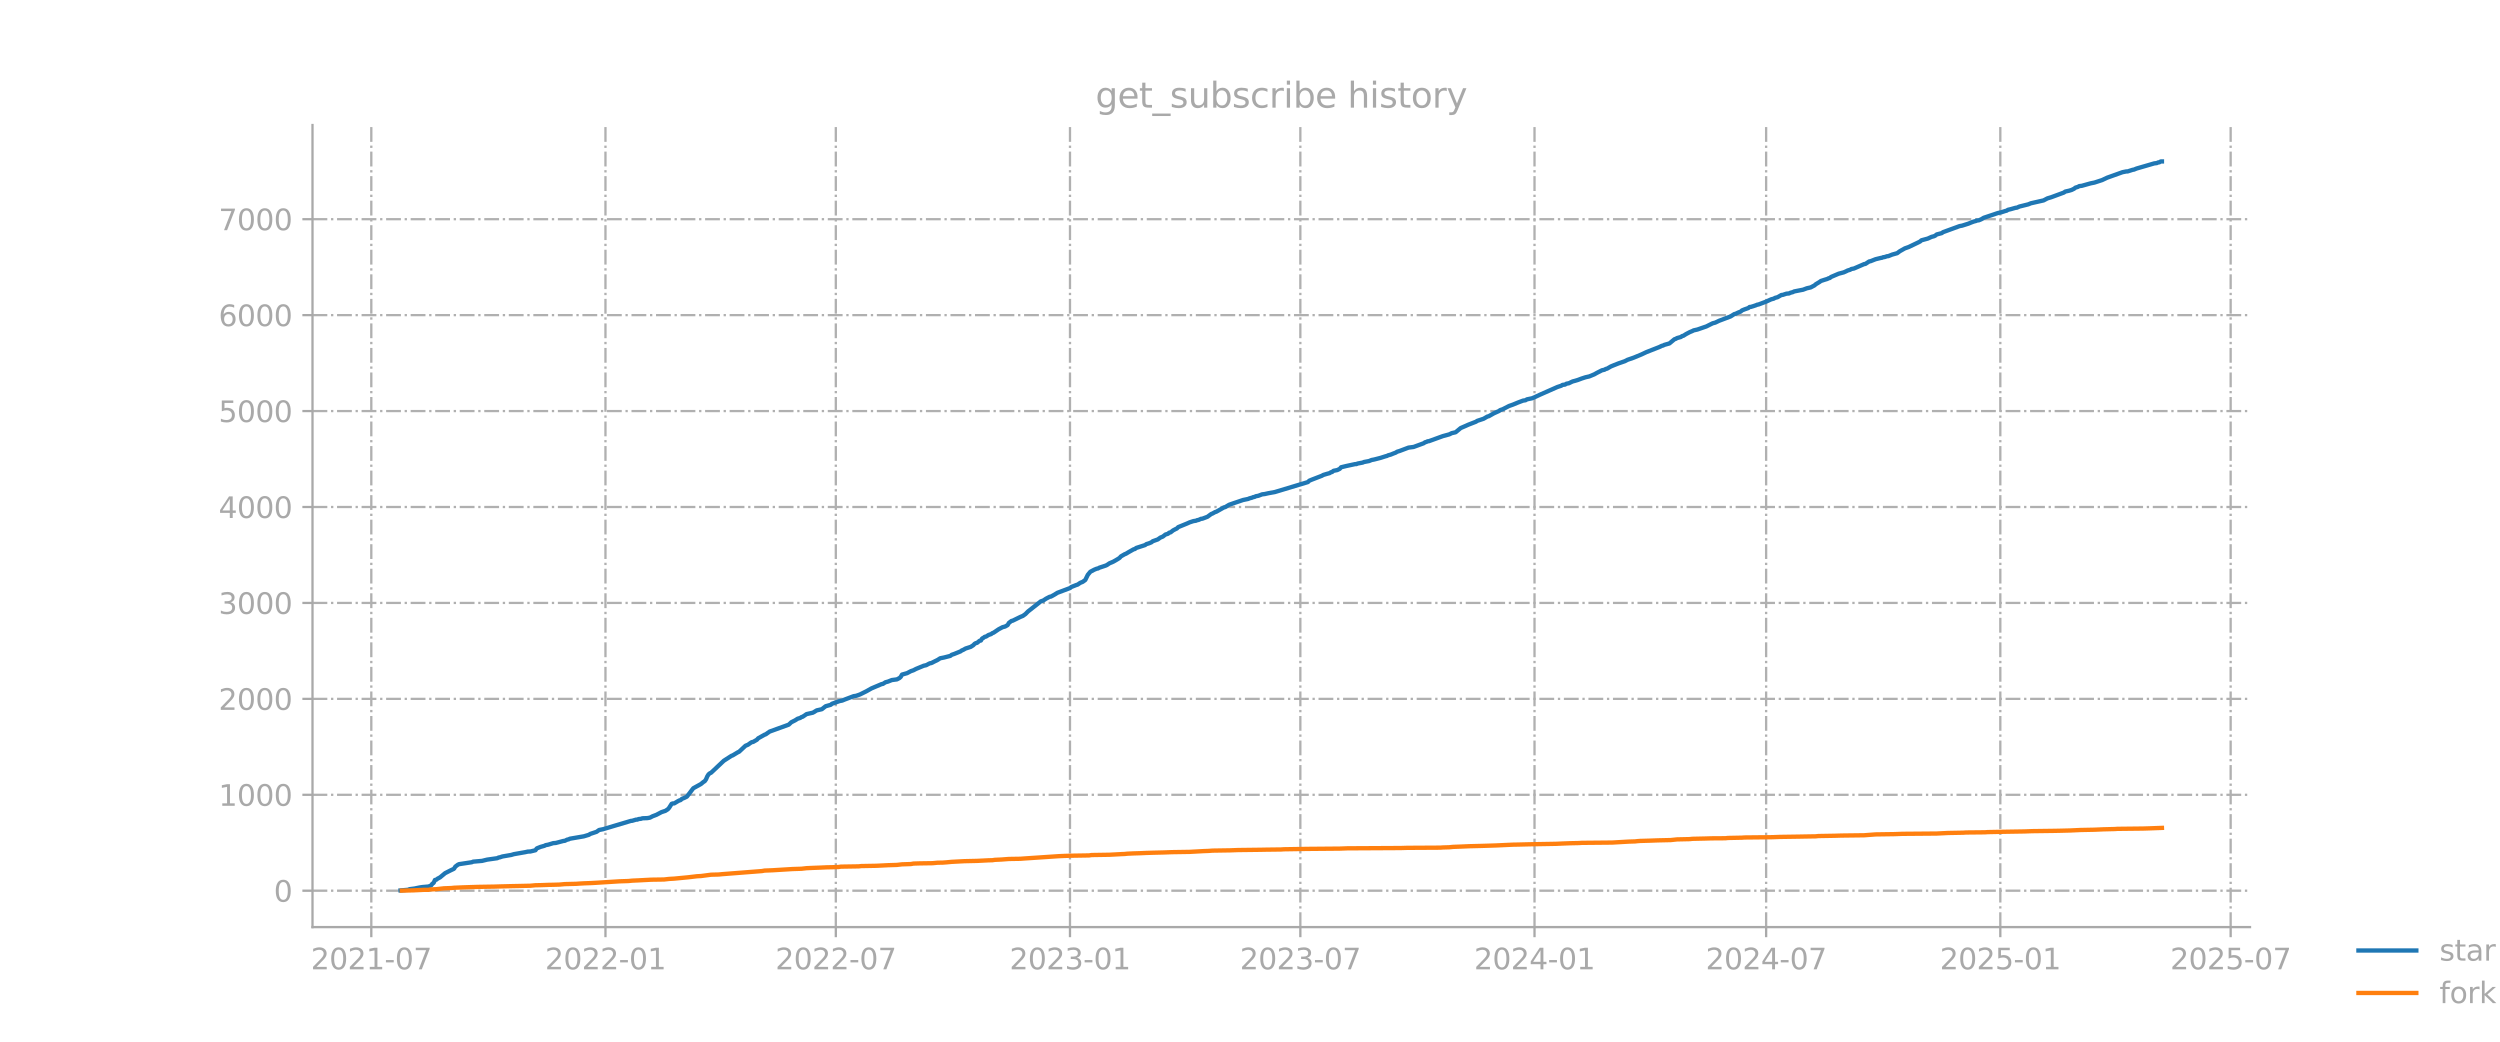 <?xml version="1.0" encoding="utf-8" standalone="no"?>
<!DOCTYPE svg PUBLIC "-//W3C//DTD SVG 1.1//EN"
  "http://www.w3.org/Graphics/SVG/1.1/DTD/svg11.dtd">
<svg xmlns:xlink="http://www.w3.org/1999/xlink" width="864pt" height="360pt" viewBox="0 0 864 360" xmlns="http://www.w3.org/2000/svg" version="1.1">
 <defs>
  <style type="text/css">*{stroke-linejoin: round; stroke-linecap: butt}</style>
 </defs>
 <g id="figure_1">
  <g id="patch_1">
   <path d="M 0 360 
L 864 360 
L 864 0 
L 0 0 
L 0 360 
z
" style="fill: none; opacity: 0"/>
  </g>
  <g id="axes_1">
   <g id="patch_2">
    <path d="M 108 320.4 
L 777.6 320.4 
L 777.6 43.2 
L 108 43.2 
L 108 320.4 
z
" style="fill: none; opacity: 0"/>
   </g>
   <g id="matplotlib.axis_1">
    <g id="xtick_1">
     <g id="line2d_1">
      <path d="M 128.32 320.4 
L 128.32 43.2 
" clip-path="url(#peca2b1d94a)" style="fill: none; stroke-dasharray: 5.12,1.28,0.8,1.28; stroke-dashoffset: 0; stroke: #b0b0b0; stroke-width: 0.8"/>
     </g>
     <g id="line2d_2">
      <defs>
       <path id="md4acaf0eb3" d="M 0 0 
L 0 3.5 
" style="stroke: #a9a9a9; stroke-width: 0.8"/>
      </defs>
      <g>
       <use xlink:href="#md4acaf0eb3" x="128.32" y="320.4" style="fill: #a9a9a9; stroke: #a9a9a9; stroke-width: 0.8"/>
      </g>
     </g>
     <g id="text_1">
      <!-- 2021-07 -->
      <g style="fill: #a9a9a9" transform="translate(107.429 334.998) scale(0.1 -0.1)">
       <defs>
        <path id="DejaVuSans-32" d="M 1228 531 
L 3431 531 
L 3431 0 
L 469 0 
L 469 531 
Q 828 903 1448 1529 
Q 2069 2156 2228 2338 
Q 2531 2678 2651 2914 
Q 2772 3150 2772 3378 
Q 2772 3750 2511 3984 
Q 2250 4219 1831 4219 
Q 1534 4219 1204 4116 
Q 875 4013 500 3803 
L 500 4441 
Q 881 4594 1212 4672 
Q 1544 4750 1819 4750 
Q 2544 4750 2975 4387 
Q 3406 4025 3406 3419 
Q 3406 3131 3298 2873 
Q 3191 2616 2906 2266 
Q 2828 2175 2409 1742 
Q 1991 1309 1228 531 
z
" transform="scale(0.016)"/>
        <path id="DejaVuSans-30" d="M 2034 4250 
Q 1547 4250 1301 3770 
Q 1056 3291 1056 2328 
Q 1056 1369 1301 889 
Q 1547 409 2034 409 
Q 2525 409 2770 889 
Q 3016 1369 3016 2328 
Q 3016 3291 2770 3770 
Q 2525 4250 2034 4250 
z
M 2034 4750 
Q 2819 4750 3233 4129 
Q 3647 3509 3647 2328 
Q 3647 1150 3233 529 
Q 2819 -91 2034 -91 
Q 1250 -91 836 529 
Q 422 1150 422 2328 
Q 422 3509 836 4129 
Q 1250 4750 2034 4750 
z
" transform="scale(0.016)"/>
        <path id="DejaVuSans-31" d="M 794 531 
L 1825 531 
L 1825 4091 
L 703 3866 
L 703 4441 
L 1819 4666 
L 2450 4666 
L 2450 531 
L 3481 531 
L 3481 0 
L 794 0 
L 794 531 
z
" transform="scale(0.016)"/>
        <path id="DejaVuSans-2d" d="M 313 2009 
L 1997 2009 
L 1997 1497 
L 313 1497 
L 313 2009 
z
" transform="scale(0.016)"/>
        <path id="DejaVuSans-37" d="M 525 4666 
L 3525 4666 
L 3525 4397 
L 1831 0 
L 1172 0 
L 2766 4134 
L 525 4134 
L 525 4666 
z
" transform="scale(0.016)"/>
       </defs>
       <use xlink:href="#DejaVuSans-32"/>
       <use xlink:href="#DejaVuSans-30" transform="translate(63.623 0)"/>
       <use xlink:href="#DejaVuSans-32" transform="translate(127.246 0)"/>
       <use xlink:href="#DejaVuSans-31" transform="translate(190.869 0)"/>
       <use xlink:href="#DejaVuSans-2d" transform="translate(254.492 0)"/>
       <use xlink:href="#DejaVuSans-30" transform="translate(290.576 0)"/>
       <use xlink:href="#DejaVuSans-37" transform="translate(354.199 0)"/>
      </g>
     </g>
    </g>
    <g id="xtick_2">
     <g id="line2d_3">
      <path d="M 209.249 320.4 
L 209.249 43.2 
" clip-path="url(#peca2b1d94a)" style="fill: none; stroke-dasharray: 5.12,1.28,0.8,1.28; stroke-dashoffset: 0; stroke: #b0b0b0; stroke-width: 0.8"/>
     </g>
     <g id="line2d_4">
      <g>
       <use xlink:href="#md4acaf0eb3" x="209.249" y="320.4" style="fill: #a9a9a9; stroke: #a9a9a9; stroke-width: 0.8"/>
      </g>
     </g>
     <g id="text_2">
      <!-- 2022-01 -->
      <g style="fill: #a9a9a9" transform="translate(188.358 334.998) scale(0.1 -0.1)">
       <use xlink:href="#DejaVuSans-32"/>
       <use xlink:href="#DejaVuSans-30" transform="translate(63.623 0)"/>
       <use xlink:href="#DejaVuSans-32" transform="translate(127.246 0)"/>
       <use xlink:href="#DejaVuSans-32" transform="translate(190.869 0)"/>
       <use xlink:href="#DejaVuSans-2d" transform="translate(254.492 0)"/>
       <use xlink:href="#DejaVuSans-30" transform="translate(290.576 0)"/>
       <use xlink:href="#DejaVuSans-31" transform="translate(354.199 0)"/>
      </g>
     </g>
    </g>
    <g id="xtick_3">
     <g id="line2d_5">
      <path d="M 288.859 320.4 
L 288.859 43.2 
" clip-path="url(#peca2b1d94a)" style="fill: none; stroke-dasharray: 5.12,1.28,0.8,1.28; stroke-dashoffset: 0; stroke: #b0b0b0; stroke-width: 0.8"/>
     </g>
     <g id="line2d_6">
      <g>
       <use xlink:href="#md4acaf0eb3" x="288.859" y="320.4" style="fill: #a9a9a9; stroke: #a9a9a9; stroke-width: 0.8"/>
      </g>
     </g>
     <g id="text_3">
      <!-- 2022-07 -->
      <g style="fill: #a9a9a9" transform="translate(267.967 334.998) scale(0.1 -0.1)">
       <use xlink:href="#DejaVuSans-32"/>
       <use xlink:href="#DejaVuSans-30" transform="translate(63.623 0)"/>
       <use xlink:href="#DejaVuSans-32" transform="translate(127.246 0)"/>
       <use xlink:href="#DejaVuSans-32" transform="translate(190.869 0)"/>
       <use xlink:href="#DejaVuSans-2d" transform="translate(254.492 0)"/>
       <use xlink:href="#DejaVuSans-30" transform="translate(290.576 0)"/>
       <use xlink:href="#DejaVuSans-37" transform="translate(354.199 0)"/>
      </g>
     </g>
    </g>
    <g id="xtick_4">
     <g id="line2d_7">
      <path d="M 369.788 320.4 
L 369.788 43.2 
" clip-path="url(#peca2b1d94a)" style="fill: none; stroke-dasharray: 5.12,1.28,0.8,1.28; stroke-dashoffset: 0; stroke: #b0b0b0; stroke-width: 0.8"/>
     </g>
     <g id="line2d_8">
      <g>
       <use xlink:href="#md4acaf0eb3" x="369.788" y="320.4" style="fill: #a9a9a9; stroke: #a9a9a9; stroke-width: 0.8"/>
      </g>
     </g>
     <g id="text_4">
      <!-- 2023-01 -->
      <g style="fill: #a9a9a9" transform="translate(348.897 334.998) scale(0.1 -0.1)">
       <defs>
        <path id="DejaVuSans-33" d="M 2597 2516 
Q 3050 2419 3304 2112 
Q 3559 1806 3559 1356 
Q 3559 666 3084 287 
Q 2609 -91 1734 -91 
Q 1441 -91 1130 -33 
Q 819 25 488 141 
L 488 750 
Q 750 597 1062 519 
Q 1375 441 1716 441 
Q 2309 441 2620 675 
Q 2931 909 2931 1356 
Q 2931 1769 2642 2001 
Q 2353 2234 1838 2234 
L 1294 2234 
L 1294 2753 
L 1863 2753 
Q 2328 2753 2575 2939 
Q 2822 3125 2822 3475 
Q 2822 3834 2567 4026 
Q 2313 4219 1838 4219 
Q 1578 4219 1281 4162 
Q 984 4106 628 3988 
L 628 4550 
Q 988 4650 1302 4700 
Q 1616 4750 1894 4750 
Q 2613 4750 3031 4423 
Q 3450 4097 3450 3541 
Q 3450 3153 3228 2886 
Q 3006 2619 2597 2516 
z
" transform="scale(0.016)"/>
       </defs>
       <use xlink:href="#DejaVuSans-32"/>
       <use xlink:href="#DejaVuSans-30" transform="translate(63.623 0)"/>
       <use xlink:href="#DejaVuSans-32" transform="translate(127.246 0)"/>
       <use xlink:href="#DejaVuSans-33" transform="translate(190.869 0)"/>
       <use xlink:href="#DejaVuSans-2d" transform="translate(254.492 0)"/>
       <use xlink:href="#DejaVuSans-30" transform="translate(290.576 0)"/>
       <use xlink:href="#DejaVuSans-31" transform="translate(354.199 0)"/>
      </g>
     </g>
    </g>
    <g id="xtick_5">
     <g id="line2d_9">
      <path d="M 449.397 320.4 
L 449.397 43.2 
" clip-path="url(#peca2b1d94a)" style="fill: none; stroke-dasharray: 5.12,1.28,0.8,1.28; stroke-dashoffset: 0; stroke: #b0b0b0; stroke-width: 0.8"/>
     </g>
     <g id="line2d_10">
      <g>
       <use xlink:href="#md4acaf0eb3" x="449.397" y="320.4" style="fill: #a9a9a9; stroke: #a9a9a9; stroke-width: 0.8"/>
      </g>
     </g>
     <g id="text_5">
      <!-- 2023-07 -->
      <g style="fill: #a9a9a9" transform="translate(428.506 334.998) scale(0.1 -0.1)">
       <use xlink:href="#DejaVuSans-32"/>
       <use xlink:href="#DejaVuSans-30" transform="translate(63.623 0)"/>
       <use xlink:href="#DejaVuSans-32" transform="translate(127.246 0)"/>
       <use xlink:href="#DejaVuSans-33" transform="translate(190.869 0)"/>
       <use xlink:href="#DejaVuSans-2d" transform="translate(254.492 0)"/>
       <use xlink:href="#DejaVuSans-30" transform="translate(290.576 0)"/>
       <use xlink:href="#DejaVuSans-37" transform="translate(354.199 0)"/>
      </g>
     </g>
    </g>
    <g id="xtick_6">
     <g id="line2d_11">
      <path d="M 530.327 320.4 
L 530.327 43.2 
" clip-path="url(#peca2b1d94a)" style="fill: none; stroke-dasharray: 5.12,1.28,0.8,1.28; stroke-dashoffset: 0; stroke: #b0b0b0; stroke-width: 0.8"/>
     </g>
     <g id="line2d_12">
      <g>
       <use xlink:href="#md4acaf0eb3" x="530.327" y="320.4" style="fill: #a9a9a9; stroke: #a9a9a9; stroke-width: 0.8"/>
      </g>
     </g>
     <g id="text_6">
      <!-- 2024-01 -->
      <g style="fill: #a9a9a9" transform="translate(509.435 334.998) scale(0.1 -0.1)">
       <defs>
        <path id="DejaVuSans-34" d="M 2419 4116 
L 825 1625 
L 2419 1625 
L 2419 4116 
z
M 2253 4666 
L 3047 4666 
L 3047 1625 
L 3713 1625 
L 3713 1100 
L 3047 1100 
L 3047 0 
L 2419 0 
L 2419 1100 
L 313 1100 
L 313 1709 
L 2253 4666 
z
" transform="scale(0.016)"/>
       </defs>
       <use xlink:href="#DejaVuSans-32"/>
       <use xlink:href="#DejaVuSans-30" transform="translate(63.623 0)"/>
       <use xlink:href="#DejaVuSans-32" transform="translate(127.246 0)"/>
       <use xlink:href="#DejaVuSans-34" transform="translate(190.869 0)"/>
       <use xlink:href="#DejaVuSans-2d" transform="translate(254.492 0)"/>
       <use xlink:href="#DejaVuSans-30" transform="translate(290.576 0)"/>
       <use xlink:href="#DejaVuSans-31" transform="translate(354.199 0)"/>
      </g>
     </g>
    </g>
    <g id="xtick_7">
     <g id="line2d_13">
      <path d="M 610.376 320.4 
L 610.376 43.2 
" clip-path="url(#peca2b1d94a)" style="fill: none; stroke-dasharray: 5.12,1.28,0.8,1.28; stroke-dashoffset: 0; stroke: #b0b0b0; stroke-width: 0.8"/>
     </g>
     <g id="line2d_14">
      <g>
       <use xlink:href="#md4acaf0eb3" x="610.376" y="320.4" style="fill: #a9a9a9; stroke: #a9a9a9; stroke-width: 0.8"/>
      </g>
     </g>
     <g id="text_7">
      <!-- 2024-07 -->
      <g style="fill: #a9a9a9" transform="translate(589.485 334.998) scale(0.1 -0.1)">
       <use xlink:href="#DejaVuSans-32"/>
       <use xlink:href="#DejaVuSans-30" transform="translate(63.623 0)"/>
       <use xlink:href="#DejaVuSans-32" transform="translate(127.246 0)"/>
       <use xlink:href="#DejaVuSans-34" transform="translate(190.869 0)"/>
       <use xlink:href="#DejaVuSans-2d" transform="translate(254.492 0)"/>
       <use xlink:href="#DejaVuSans-30" transform="translate(290.576 0)"/>
       <use xlink:href="#DejaVuSans-37" transform="translate(354.199 0)"/>
      </g>
     </g>
    </g>
    <g id="xtick_8">
     <g id="line2d_15">
      <path d="M 691.305 320.4 
L 691.305 43.2 
" clip-path="url(#peca2b1d94a)" style="fill: none; stroke-dasharray: 5.12,1.28,0.8,1.28; stroke-dashoffset: 0; stroke: #b0b0b0; stroke-width: 0.8"/>
     </g>
     <g id="line2d_16">
      <g>
       <use xlink:href="#md4acaf0eb3" x="691.305" y="320.4" style="fill: #a9a9a9; stroke: #a9a9a9; stroke-width: 0.8"/>
      </g>
     </g>
     <g id="text_8">
      <!-- 2025-01 -->
      <g style="fill: #a9a9a9" transform="translate(670.414 334.998) scale(0.1 -0.1)">
       <defs>
        <path id="DejaVuSans-35" d="M 691 4666 
L 3169 4666 
L 3169 4134 
L 1269 4134 
L 1269 2991 
Q 1406 3038 1543 3061 
Q 1681 3084 1819 3084 
Q 2600 3084 3056 2656 
Q 3513 2228 3513 1497 
Q 3513 744 3044 326 
Q 2575 -91 1722 -91 
Q 1428 -91 1123 -41 
Q 819 9 494 109 
L 494 744 
Q 775 591 1075 516 
Q 1375 441 1709 441 
Q 2250 441 2565 725 
Q 2881 1009 2881 1497 
Q 2881 1984 2565 2268 
Q 2250 2553 1709 2553 
Q 1456 2553 1204 2497 
Q 953 2441 691 2322 
L 691 4666 
z
" transform="scale(0.016)"/>
       </defs>
       <use xlink:href="#DejaVuSans-32"/>
       <use xlink:href="#DejaVuSans-30" transform="translate(63.623 0)"/>
       <use xlink:href="#DejaVuSans-32" transform="translate(127.246 0)"/>
       <use xlink:href="#DejaVuSans-35" transform="translate(190.869 0)"/>
       <use xlink:href="#DejaVuSans-2d" transform="translate(254.492 0)"/>
       <use xlink:href="#DejaVuSans-30" transform="translate(290.576 0)"/>
       <use xlink:href="#DejaVuSans-31" transform="translate(354.199 0)"/>
      </g>
     </g>
    </g>
    <g id="xtick_9">
     <g id="line2d_17">
      <path d="M 770.915 320.4 
L 770.915 43.2 
" clip-path="url(#peca2b1d94a)" style="fill: none; stroke-dasharray: 5.12,1.28,0.8,1.28; stroke-dashoffset: 0; stroke: #b0b0b0; stroke-width: 0.8"/>
     </g>
     <g id="line2d_18">
      <g>
       <use xlink:href="#md4acaf0eb3" x="770.915" y="320.4" style="fill: #a9a9a9; stroke: #a9a9a9; stroke-width: 0.8"/>
      </g>
     </g>
     <g id="text_9">
      <!-- 2025-07 -->
      <g style="fill: #a9a9a9" transform="translate(750.023 334.998) scale(0.1 -0.1)">
       <use xlink:href="#DejaVuSans-32"/>
       <use xlink:href="#DejaVuSans-30" transform="translate(63.623 0)"/>
       <use xlink:href="#DejaVuSans-32" transform="translate(127.246 0)"/>
       <use xlink:href="#DejaVuSans-35" transform="translate(190.869 0)"/>
       <use xlink:href="#DejaVuSans-2d" transform="translate(254.492 0)"/>
       <use xlink:href="#DejaVuSans-30" transform="translate(290.576 0)"/>
       <use xlink:href="#DejaVuSans-37" transform="translate(354.199 0)"/>
      </g>
     </g>
    </g>
   </g>
   <g id="matplotlib.axis_2">
    <g id="ytick_1">
     <g id="line2d_19">
      <path d="M 108 307.833 
L 777.6 307.833 
" clip-path="url(#peca2b1d94a)" style="fill: none; stroke-dasharray: 5.12,1.28,0.8,1.28; stroke-dashoffset: 0; stroke: #b0b0b0; stroke-width: 0.8"/>
     </g>
     <g id="line2d_20">
      <defs>
       <path id="m69fbbd93e7" d="M 0 0 
L -3.5 0 
" style="stroke: #a9a9a9; stroke-width: 0.8"/>
      </defs>
      <g>
       <use xlink:href="#m69fbbd93e7" x="108" y="307.833" style="fill: #a9a9a9; stroke: #a9a9a9; stroke-width: 0.8"/>
      </g>
     </g>
     <g id="text_10">
      <!-- 0 -->
      <g style="fill: #a9a9a9" transform="translate(94.638 311.632) scale(0.1 -0.1)">
       <use xlink:href="#DejaVuSans-30"/>
      </g>
     </g>
    </g>
    <g id="ytick_2">
     <g id="line2d_21">
      <path d="M 108 274.68 
L 777.6 274.68 
" clip-path="url(#peca2b1d94a)" style="fill: none; stroke-dasharray: 5.12,1.28,0.8,1.28; stroke-dashoffset: 0; stroke: #b0b0b0; stroke-width: 0.8"/>
     </g>
     <g id="line2d_22">
      <g>
       <use xlink:href="#m69fbbd93e7" x="108" y="274.68" style="fill: #a9a9a9; stroke: #a9a9a9; stroke-width: 0.8"/>
      </g>
     </g>
     <g id="text_11">
      <!-- 1000 -->
      <g style="fill: #a9a9a9" transform="translate(75.55 278.479) scale(0.1 -0.1)">
       <use xlink:href="#DejaVuSans-31"/>
       <use xlink:href="#DejaVuSans-30" transform="translate(63.623 0)"/>
       <use xlink:href="#DejaVuSans-30" transform="translate(127.246 0)"/>
       <use xlink:href="#DejaVuSans-30" transform="translate(190.869 0)"/>
      </g>
     </g>
    </g>
    <g id="ytick_3">
     <g id="line2d_23">
      <path d="M 108 241.526 
L 777.6 241.526 
" clip-path="url(#peca2b1d94a)" style="fill: none; stroke-dasharray: 5.12,1.28,0.8,1.28; stroke-dashoffset: 0; stroke: #b0b0b0; stroke-width: 0.8"/>
     </g>
     <g id="line2d_24">
      <g>
       <use xlink:href="#m69fbbd93e7" x="108" y="241.526" style="fill: #a9a9a9; stroke: #a9a9a9; stroke-width: 0.8"/>
      </g>
     </g>
     <g id="text_12">
      <!-- 2000 -->
      <g style="fill: #a9a9a9" transform="translate(75.55 245.325) scale(0.1 -0.1)">
       <use xlink:href="#DejaVuSans-32"/>
       <use xlink:href="#DejaVuSans-30" transform="translate(63.623 0)"/>
       <use xlink:href="#DejaVuSans-30" transform="translate(127.246 0)"/>
       <use xlink:href="#DejaVuSans-30" transform="translate(190.869 0)"/>
      </g>
     </g>
    </g>
    <g id="ytick_4">
     <g id="line2d_25">
      <path d="M 108 208.373 
L 777.6 208.373 
" clip-path="url(#peca2b1d94a)" style="fill: none; stroke-dasharray: 5.12,1.28,0.8,1.28; stroke-dashoffset: 0; stroke: #b0b0b0; stroke-width: 0.8"/>
     </g>
     <g id="line2d_26">
      <g>
       <use xlink:href="#m69fbbd93e7" x="108" y="208.373" style="fill: #a9a9a9; stroke: #a9a9a9; stroke-width: 0.8"/>
      </g>
     </g>
     <g id="text_13">
      <!-- 3000 -->
      <g style="fill: #a9a9a9" transform="translate(75.55 212.172) scale(0.1 -0.1)">
       <use xlink:href="#DejaVuSans-33"/>
       <use xlink:href="#DejaVuSans-30" transform="translate(63.623 0)"/>
       <use xlink:href="#DejaVuSans-30" transform="translate(127.246 0)"/>
       <use xlink:href="#DejaVuSans-30" transform="translate(190.869 0)"/>
      </g>
     </g>
    </g>
    <g id="ytick_5">
     <g id="line2d_27">
      <path d="M 108 175.219 
L 777.6 175.219 
" clip-path="url(#peca2b1d94a)" style="fill: none; stroke-dasharray: 5.12,1.28,0.8,1.28; stroke-dashoffset: 0; stroke: #b0b0b0; stroke-width: 0.8"/>
     </g>
     <g id="line2d_28">
      <g>
       <use xlink:href="#m69fbbd93e7" x="108" y="175.219" style="fill: #a9a9a9; stroke: #a9a9a9; stroke-width: 0.8"/>
      </g>
     </g>
     <g id="text_14">
      <!-- 4000 -->
      <g style="fill: #a9a9a9" transform="translate(75.55 179.018) scale(0.1 -0.1)">
       <use xlink:href="#DejaVuSans-34"/>
       <use xlink:href="#DejaVuSans-30" transform="translate(63.623 0)"/>
       <use xlink:href="#DejaVuSans-30" transform="translate(127.246 0)"/>
       <use xlink:href="#DejaVuSans-30" transform="translate(190.869 0)"/>
      </g>
     </g>
    </g>
    <g id="ytick_6">
     <g id="line2d_29">
      <path d="M 108 142.065 
L 777.6 142.065 
" clip-path="url(#peca2b1d94a)" style="fill: none; stroke-dasharray: 5.12,1.28,0.8,1.28; stroke-dashoffset: 0; stroke: #b0b0b0; stroke-width: 0.8"/>
     </g>
     <g id="line2d_30">
      <g>
       <use xlink:href="#m69fbbd93e7" x="108" y="142.065" style="fill: #a9a9a9; stroke: #a9a9a9; stroke-width: 0.8"/>
      </g>
     </g>
     <g id="text_15">
      <!-- 5000 -->
      <g style="fill: #a9a9a9" transform="translate(75.55 145.865) scale(0.1 -0.1)">
       <use xlink:href="#DejaVuSans-35"/>
       <use xlink:href="#DejaVuSans-30" transform="translate(63.623 0)"/>
       <use xlink:href="#DejaVuSans-30" transform="translate(127.246 0)"/>
       <use xlink:href="#DejaVuSans-30" transform="translate(190.869 0)"/>
      </g>
     </g>
    </g>
    <g id="ytick_7">
     <g id="line2d_31">
      <path d="M 108 108.912 
L 777.6 108.912 
" clip-path="url(#peca2b1d94a)" style="fill: none; stroke-dasharray: 5.12,1.28,0.8,1.28; stroke-dashoffset: 0; stroke: #b0b0b0; stroke-width: 0.8"/>
     </g>
     <g id="line2d_32">
      <g>
       <use xlink:href="#m69fbbd93e7" x="108" y="108.912" style="fill: #a9a9a9; stroke: #a9a9a9; stroke-width: 0.8"/>
      </g>
     </g>
     <g id="text_16">
      <!-- 6000 -->
      <g style="fill: #a9a9a9" transform="translate(75.55 112.711) scale(0.1 -0.1)">
       <defs>
        <path id="DejaVuSans-36" d="M 2113 2584 
Q 1688 2584 1439 2293 
Q 1191 2003 1191 1497 
Q 1191 994 1439 701 
Q 1688 409 2113 409 
Q 2538 409 2786 701 
Q 3034 994 3034 1497 
Q 3034 2003 2786 2293 
Q 2538 2584 2113 2584 
z
M 3366 4563 
L 3366 3988 
Q 3128 4100 2886 4159 
Q 2644 4219 2406 4219 
Q 1781 4219 1451 3797 
Q 1122 3375 1075 2522 
Q 1259 2794 1537 2939 
Q 1816 3084 2150 3084 
Q 2853 3084 3261 2657 
Q 3669 2231 3669 1497 
Q 3669 778 3244 343 
Q 2819 -91 2113 -91 
Q 1303 -91 875 529 
Q 447 1150 447 2328 
Q 447 3434 972 4092 
Q 1497 4750 2381 4750 
Q 2619 4750 2861 4703 
Q 3103 4656 3366 4563 
z
" transform="scale(0.016)"/>
       </defs>
       <use xlink:href="#DejaVuSans-36"/>
       <use xlink:href="#DejaVuSans-30" transform="translate(63.623 0)"/>
       <use xlink:href="#DejaVuSans-30" transform="translate(127.246 0)"/>
       <use xlink:href="#DejaVuSans-30" transform="translate(190.869 0)"/>
      </g>
     </g>
    </g>
    <g id="ytick_8">
     <g id="line2d_33">
      <path d="M 108 75.758 
L 777.6 75.758 
" clip-path="url(#peca2b1d94a)" style="fill: none; stroke-dasharray: 5.12,1.28,0.8,1.28; stroke-dashoffset: 0; stroke: #b0b0b0; stroke-width: 0.8"/>
     </g>
     <g id="line2d_34">
      <g>
       <use xlink:href="#m69fbbd93e7" x="108" y="75.758" style="fill: #a9a9a9; stroke: #a9a9a9; stroke-width: 0.8"/>
      </g>
     </g>
     <g id="text_17">
      <!-- 7000 -->
      <g style="fill: #a9a9a9" transform="translate(75.55 79.558) scale(0.1 -0.1)">
       <use xlink:href="#DejaVuSans-37"/>
       <use xlink:href="#DejaVuSans-30" transform="translate(63.623 0)"/>
       <use xlink:href="#DejaVuSans-30" transform="translate(127.246 0)"/>
       <use xlink:href="#DejaVuSans-30" transform="translate(190.869 0)"/>
      </g>
     </g>
    </g>
   </g>
   <g id="line2d_35">
    <path d="M 138.436 307.734 
L 141.075 307.502 
L 141.515 307.303 
L 143.275 307.071 
L 145.034 306.706 
L 145.914 306.573 
L 148.113 306.374 
L 148.992 306.01 
L 149.432 305.413 
L 149.872 305.115 
L 150.312 304.12 
L 150.752 304.054 
L 151.191 303.689 
L 152.071 303.225 
L 153.83 301.766 
L 155.59 300.871 
L 156.909 300.241 
L 157.349 299.512 
L 158.229 298.849 
L 158.669 298.65 
L 163.067 297.987 
L 163.507 297.788 
L 166.586 297.522 
L 168.345 297.091 
L 171.864 296.594 
L 172.303 296.362 
L 172.743 296.296 
L 173.623 295.997 
L 176.702 295.467 
L 177.581 295.202 
L 181.54 294.505 
L 182.42 294.307 
L 183.299 294.273 
L 185.059 293.842 
L 185.498 293.212 
L 186.818 292.682 
L 188.137 292.317 
L 188.577 292.085 
L 189.457 291.919 
L 191.216 291.389 
L 192.096 291.323 
L 192.976 291.091 
L 194.735 290.626 
L 195.175 290.593 
L 196.054 290.162 
L 196.494 290.096 
L 196.934 289.864 
L 201.772 289.035 
L 203.531 288.505 
L 203.971 288.206 
L 206.17 287.477 
L 207.05 286.847 
L 208.37 286.582 
L 218.046 283.697 
L 218.486 283.664 
L 219.805 283.266 
L 220.245 283.266 
L 220.685 283.067 
L 221.565 282.968 
L 222.004 282.802 
L 223.764 282.736 
L 224.643 282.57 
L 225.523 282.106 
L 226.843 281.609 
L 227.722 281.145 
L 228.602 280.68 
L 229.482 280.382 
L 229.921 280.249 
L 230.801 279.686 
L 231.241 279.189 
L 232.121 277.796 
L 232.56 277.663 
L 233 277.663 
L 234.32 276.868 
L 234.76 276.636 
L 235.199 276.536 
L 235.639 276.105 
L 236.519 275.741 
L 237.399 275.31 
L 239.598 272.425 
L 242.237 270.966 
L 243.116 270.237 
L 243.556 269.972 
L 243.996 269.342 
L 244.436 268.314 
L 244.876 267.618 
L 245.316 267.253 
L 245.755 267.054 
L 249.274 263.739 
L 250.154 262.91 
L 252.793 261.219 
L 253.232 261.054 
L 254.992 259.993 
L 255.432 259.794 
L 257.631 257.738 
L 258.51 257.373 
L 259.39 256.744 
L 259.83 256.478 
L 260.27 256.412 
L 261.589 255.649 
L 262.029 255.152 
L 264.228 253.926 
L 264.668 253.76 
L 265.988 252.831 
L 272.585 250.444 
L 273.465 249.616 
L 274.784 248.952 
L 275.664 248.389 
L 276.544 248.124 
L 276.983 247.825 
L 277.423 247.693 
L 278.743 246.798 
L 280.942 246.3 
L 282.261 245.505 
L 283.581 245.206 
L 284.021 245.107 
L 285.34 244.079 
L 287.1 243.582 
L 287.539 243.217 
L 290.178 242.289 
L 291.058 242.123 
L 291.938 241.758 
L 295.017 240.598 
L 295.896 240.465 
L 297.216 240.001 
L 299.415 238.907 
L 301.174 237.912 
L 304.693 236.42 
L 305.133 236.354 
L 306.012 235.791 
L 306.892 235.558 
L 308.211 235.028 
L 309.971 234.796 
L 310.85 234.332 
L 311.29 233.934 
L 311.73 233.138 
L 313.489 232.641 
L 314.809 231.945 
L 315.689 231.646 
L 316.568 231.182 
L 319.207 230.088 
L 320.087 229.889 
L 320.967 229.425 
L 321.406 229.226 
L 321.846 229.16 
L 324.045 228.066 
L 324.925 227.502 
L 326.245 227.237 
L 328.444 226.673 
L 328.884 226.309 
L 329.763 226.01 
L 331.962 225.115 
L 332.402 224.784 
L 332.842 224.618 
L 333.722 224.12 
L 335.481 223.557 
L 336.361 222.993 
L 336.801 222.529 
L 337.24 222.264 
L 337.68 222.164 
L 338.56 221.435 
L 339 221.369 
L 339.44 220.639 
L 339.879 220.44 
L 340.319 220.076 
L 340.759 220.009 
L 341.639 219.446 
L 342.518 219.147 
L 342.958 218.816 
L 343.398 218.65 
L 345.157 217.457 
L 346.477 216.76 
L 347.356 216.528 
L 348.236 216.031 
L 348.676 215.268 
L 349.556 214.605 
L 349.995 214.506 
L 352.634 213.213 
L 353.514 212.848 
L 354.394 212.218 
L 355.273 211.323 
L 359.232 208.207 
L 359.672 207.842 
L 360.551 207.544 
L 361.431 206.947 
L 362.751 206.251 
L 363.19 206.184 
L 364.51 205.455 
L 365.39 204.891 
L 369.788 203.234 
L 370.228 202.869 
L 371.987 202.173 
L 372.427 202.04 
L 373.307 201.443 
L 374.186 201.079 
L 375.066 200.449 
L 375.946 198.659 
L 376.825 197.598 
L 378.145 196.901 
L 379.024 196.537 
L 379.464 196.47 
L 379.904 196.205 
L 382.103 195.476 
L 382.543 195.277 
L 383.423 194.68 
L 384.742 194.117 
L 385.622 193.619 
L 386.502 193.089 
L 386.941 192.79 
L 387.381 192.293 
L 388.701 191.531 
L 389.141 191.365 
L 390.02 190.834 
L 391.78 189.84 
L 392.219 189.74 
L 392.659 189.376 
L 395.738 188.381 
L 396.178 188.049 
L 397.057 187.784 
L 397.937 187.42 
L 398.377 187.055 
L 400.136 186.425 
L 401.016 185.795 
L 401.896 185.43 
L 402.775 184.734 
L 403.655 184.469 
L 404.095 184.071 
L 404.535 184.005 
L 405.414 183.308 
L 406.294 182.844 
L 406.734 182.645 
L 407.174 182.181 
L 410.252 180.921 
L 411.132 180.524 
L 412.452 180.093 
L 413.331 179.96 
L 413.771 179.761 
L 414.211 179.695 
L 415.091 179.297 
L 415.53 179.264 
L 417.29 178.601 
L 418.609 177.639 
L 419.049 177.473 
L 419.929 176.976 
L 420.369 176.844 
L 423.008 175.352 
L 423.447 175.252 
L 424.767 174.456 
L 426.086 173.992 
L 426.966 173.694 
L 428.725 173.097 
L 429.605 172.799 
L 431.364 172.434 
L 431.804 172.235 
L 432.684 172.003 
L 433.124 171.804 
L 433.564 171.738 
L 434.003 171.506 
L 434.883 171.34 
L 436.203 170.843 
L 437.082 170.743 
L 438.402 170.445 
L 440.601 170.047 
L 452.036 166.599 
L 452.476 166.135 
L 453.356 165.77 
L 456.875 164.411 
L 457.314 164.146 
L 458.634 163.748 
L 459.514 163.516 
L 459.953 163.217 
L 460.393 163.118 
L 460.833 162.72 
L 462.153 162.455 
L 463.032 162.024 
L 463.472 161.493 
L 465.231 161.062 
L 468.31 160.399 
L 468.75 160.399 
L 469.19 160.2 
L 470.949 159.869 
L 471.389 159.67 
L 473.148 159.338 
L 474.028 158.974 
L 474.908 158.808 
L 477.107 158.244 
L 478.866 157.681 
L 479.306 157.581 
L 479.746 157.349 
L 480.626 157.117 
L 481.505 156.753 
L 482.385 156.421 
L 482.825 156.123 
L 483.704 155.857 
L 486.783 154.697 
L 488.543 154.465 
L 492.061 153.172 
L 492.501 152.84 
L 492.941 152.741 
L 493.381 152.509 
L 493.82 152.476 
L 498.659 150.719 
L 500.858 150.122 
L 501.737 149.691 
L 503.057 149.392 
L 504.816 147.934 
L 506.576 147.171 
L 507.455 146.773 
L 510.094 145.746 
L 510.534 145.447 
L 512.733 144.718 
L 514.053 143.955 
L 514.493 143.856 
L 516.252 142.861 
L 518.011 142.065 
L 518.451 141.734 
L 519.331 141.436 
L 521.53 140.308 
L 522.849 139.844 
L 524.609 139.115 
L 525.928 138.618 
L 526.368 138.452 
L 527.248 138.319 
L 527.688 138.021 
L 529.447 137.656 
L 530.327 137.291 
L 532.086 136.463 
L 538.244 133.744 
L 539.563 133.313 
L 540.003 133.015 
L 540.883 132.915 
L 541.322 132.617 
L 542.202 132.451 
L 543.082 132.02 
L 543.521 131.821 
L 544.401 131.589 
L 545.281 131.324 
L 546.6 130.826 
L 547.92 130.395 
L 549.239 130.097 
L 550.999 129.368 
L 551.878 128.87 
L 553.638 127.975 
L 554.517 127.776 
L 554.957 127.511 
L 555.397 127.412 
L 556.716 126.649 
L 557.596 126.284 
L 559.355 125.588 
L 561.555 124.826 
L 562.434 124.362 
L 564.633 123.599 
L 567.272 122.505 
L 569.032 121.676 
L 573.43 119.952 
L 574.31 119.521 
L 574.75 119.422 
L 575.189 119.19 
L 576.949 118.692 
L 578.708 117.233 
L 579.148 117.101 
L 579.588 116.836 
L 580.907 116.471 
L 581.347 116.139 
L 581.787 116.04 
L 582.667 115.476 
L 583.986 114.78 
L 584.866 114.415 
L 585.306 114.183 
L 586.625 113.885 
L 588.824 113.122 
L 589.704 112.824 
L 591.023 112.161 
L 591.903 111.73 
L 592.783 111.498 
L 594.102 110.868 
L 598.061 109.376 
L 599.38 108.547 
L 599.82 108.448 
L 600.7 108.017 
L 601.579 107.685 
L 602.019 107.287 
L 602.899 106.923 
L 604.218 106.459 
L 604.658 106.094 
L 605.098 106.061 
L 605.978 105.796 
L 606.857 105.497 
L 607.297 105.298 
L 607.737 105.232 
L 609.056 104.735 
L 610.376 104.237 
L 612.135 103.442 
L 613.015 103.21 
L 613.455 102.944 
L 614.334 102.712 
L 615.654 101.95 
L 616.094 101.917 
L 617.413 101.486 
L 618.293 101.419 
L 618.733 101.187 
L 619.612 100.955 
L 620.052 100.723 
L 622.251 100.292 
L 623.131 100.126 
L 624.451 99.629 
L 625.77 99.331 
L 627.09 98.634 
L 627.529 98.237 
L 628.849 97.441 
L 629.289 97.109 
L 630.608 96.678 
L 631.488 96.413 
L 631.928 96.181 
L 632.368 96.082 
L 632.807 95.717 
L 635.446 94.59 
L 637.206 94.125 
L 638.085 93.728 
L 638.525 93.496 
L 639.405 93.23 
L 639.845 92.965 
L 640.724 92.799 
L 644.243 91.274 
L 644.683 91.208 
L 646.002 90.346 
L 646.442 90.28 
L 648.201 89.583 
L 649.961 89.152 
L 650.401 89.086 
L 650.84 88.887 
L 651.28 88.854 
L 652.16 88.556 
L 652.6 88.523 
L 653.919 87.992 
L 655.679 87.495 
L 656.558 86.832 
L 658.318 85.837 
L 659.637 85.373 
L 663.156 83.682 
L 663.596 83.45 
L 664.035 83.052 
L 666.235 82.455 
L 667.554 81.859 
L 668.434 81.627 
L 668.874 81.395 
L 669.313 81.03 
L 671.073 80.566 
L 671.513 80.234 
L 677.23 78.145 
L 678.11 77.98 
L 680.309 77.283 
L 681.189 76.919 
L 682.069 76.587 
L 682.948 76.355 
L 683.388 76.156 
L 683.828 76.156 
L 684.708 75.792 
L 685.587 75.261 
L 688.666 74.233 
L 690.425 73.637 
L 691.745 73.338 
L 693.064 72.907 
L 693.504 72.808 
L 693.944 72.509 
L 694.824 72.31 
L 696.583 71.813 
L 697.023 71.78 
L 697.902 71.382 
L 700.981 70.62 
L 701.861 70.255 
L 706.259 69.26 
L 707.579 68.564 
L 708.898 68.166 
L 713.297 66.542 
L 713.736 66.21 
L 715.056 65.912 
L 715.936 65.647 
L 716.815 65.216 
L 717.255 64.851 
L 718.135 64.586 
L 718.575 64.32 
L 719.454 64.221 
L 722.533 63.359 
L 723.853 63.094 
L 726.492 62.232 
L 728.251 61.403 
L 733.529 59.513 
L 734.848 59.248 
L 735.288 59.248 
L 737.048 58.684 
L 737.487 58.618 
L 738.367 58.253 
L 744.525 56.463 
L 745.404 56.364 
L 745.844 56.132 
L 746.284 56.098 
L 746.724 55.8 
L 747.164 55.8 
L 747.164 55.8 
" clip-path="url(#peca2b1d94a)" style="fill: none; stroke: #1f77b4; stroke-width: 1.5; stroke-linecap: square"/>
   </g>
   <g id="line2d_36">
    <path d="M 138.876 307.8 
L 142.835 307.701 
L 146.353 307.535 
L 148.113 307.535 
L 148.552 307.402 
L 150.752 307.303 
L 153.391 307.004 
L 156.03 306.905 
L 156.909 306.805 
L 159.988 306.673 
L 163.067 306.573 
L 165.266 306.507 
L 170.984 306.408 
L 173.183 306.341 
L 177.142 306.242 
L 178.901 306.209 
L 183.299 306.109 
L 185.059 305.943 
L 186.818 305.91 
L 189.457 305.811 
L 191.216 305.778 
L 193.415 305.711 
L 195.175 305.546 
L 199.133 305.446 
L 200.013 305.38 
L 201.772 305.28 
L 204.411 305.181 
L 206.17 305.081 
L 214.087 304.584 
L 217.166 304.485 
L 218.486 304.352 
L 220.685 304.253 
L 225.083 304.02 
L 229.482 303.954 
L 231.241 303.755 
L 233 303.656 
L 237.838 303.192 
L 240.917 302.827 
L 242.237 302.761 
L 245.755 302.297 
L 248.394 302.23 
L 249.714 302.098 
L 251.033 301.998 
L 263.349 301.037 
L 264.228 300.871 
L 266.867 300.771 
L 273.905 300.34 
L 276.983 300.241 
L 278.743 300.042 
L 280.942 299.943 
L 283.581 299.843 
L 285.78 299.744 
L 287.539 299.711 
L 289.739 299.644 
L 290.618 299.512 
L 296.776 299.412 
L 297.655 299.313 
L 302.933 299.213 
L 306.892 299.014 
L 309.971 298.915 
L 311.73 298.716 
L 314.809 298.616 
L 315.689 298.451 
L 317.888 298.384 
L 322.286 298.318 
L 324.045 298.152 
L 325.805 298.119 
L 327.124 298.02 
L 328.884 297.854 
L 333.282 297.622 
L 337.68 297.522 
L 341.639 297.323 
L 342.958 297.29 
L 343.838 297.158 
L 346.037 297.058 
L 346.917 296.992 
L 347.796 296.926 
L 348.676 296.859 
L 352.634 296.793 
L 353.954 296.694 
L 365.829 295.898 
L 368.029 295.798 
L 370.228 295.732 
L 376.385 295.633 
L 377.265 295.5 
L 383.423 295.401 
L 387.821 295.169 
L 388.701 295.135 
L 389.58 295.036 
L 391.78 294.936 
L 393.979 294.87 
L 396.178 294.771 
L 398.377 294.704 
L 402.335 294.605 
L 404.974 294.505 
L 411.132 294.406 
L 415.97 294.141 
L 417.73 294.074 
L 419.049 293.975 
L 425.207 293.876 
L 427.846 293.776 
L 435.763 293.677 
L 437.522 293.643 
L 442.8 293.577 
L 443.68 293.511 
L 449.837 293.411 
L 451.597 293.378 
L 463.032 293.279 
L 465.671 293.179 
L 484.144 293.08 
L 486.343 293.014 
L 497.779 292.947 
L 498.659 292.881 
L 500.858 292.815 
L 502.177 292.682 
L 504.816 292.583 
L 507.895 292.45 
L 511.854 292.35 
L 514.053 292.284 
L 517.132 292.185 
L 520.65 292.019 
L 522.849 291.919 
L 524.609 291.886 
L 528.567 291.787 
L 530.327 291.754 
L 536.044 291.654 
L 537.804 291.621 
L 540.003 291.522 
L 542.642 291.422 
L 545.721 291.356 
L 546.6 291.29 
L 557.156 291.19 
L 562.874 290.859 
L 565.073 290.792 
L 565.953 290.693 
L 566.833 290.626 
L 570.351 290.527 
L 572.99 290.428 
L 577.389 290.328 
L 579.588 290.096 
L 583.986 289.997 
L 584.866 289.897 
L 589.264 289.798 
L 591.463 289.731 
L 596.301 289.698 
L 597.181 289.599 
L 602.019 289.499 
L 602.899 289.433 
L 612.575 289.333 
L 615.214 289.234 
L 621.812 289.135 
L 623.571 289.101 
L 627.529 289.035 
L 628.409 288.936 
L 634.127 288.836 
L 636.326 288.77 
L 644.243 288.67 
L 645.562 288.571 
L 646.882 288.471 
L 648.201 288.372 
L 654.799 288.273 
L 657.438 288.173 
L 669.313 288.074 
L 673.272 287.875 
L 678.55 287.775 
L 679.43 287.709 
L 686.027 287.643 
L 686.907 287.576 
L 691.745 287.477 
L 693.504 287.444 
L 699.662 287.344 
L 702.301 287.245 
L 709.778 287.145 
L 711.537 287.112 
L 715.496 287.013 
L 719.014 286.847 
L 723.853 286.748 
L 726.931 286.615 
L 730.89 286.515 
L 731.77 286.449 
L 740.566 286.35 
L 742.765 286.283 
L 745.404 286.184 
L 747.164 286.118 
L 747.164 286.118 
" clip-path="url(#peca2b1d94a)" style="fill: none; stroke: #ff7f0e; stroke-width: 1.5; stroke-linecap: square"/>
   </g>
   <g id="patch_3">
    <path d="M 108 320.4 
L 108 43.2 
" style="fill: none; stroke: #a9a9a9; stroke-width: 0.8; stroke-linejoin: miter; stroke-linecap: square"/>
   </g>
   <g id="patch_4">
    <path d="M 777.6 320.4 
L 777.6 43.2 
" style="fill: none"/>
   </g>
   <g id="patch_5">
    <path d="M 108 320.4 
L 777.6 320.4 
" style="fill: none; stroke: #a9a9a9; stroke-width: 0.8; stroke-linejoin: miter; stroke-linecap: square"/>
   </g>
   <g id="patch_6">
    <path d="M 108 43.2 
L 777.6 43.2 
" style="fill: none"/>
   </g>
   <g id="text_18">
    <!-- get_subscribe history -->
    <g style="fill: #a9a9a9" transform="translate(378.608 37.2) scale(0.12 -0.12)">
     <defs>
      <path id="DejaVuSans-67" d="M 2906 1791 
Q 2906 2416 2648 2759 
Q 2391 3103 1925 3103 
Q 1463 3103 1205 2759 
Q 947 2416 947 1791 
Q 947 1169 1205 825 
Q 1463 481 1925 481 
Q 2391 481 2648 825 
Q 2906 1169 2906 1791 
z
M 3481 434 
Q 3481 -459 3084 -895 
Q 2688 -1331 1869 -1331 
Q 1566 -1331 1297 -1286 
Q 1028 -1241 775 -1147 
L 775 -588 
Q 1028 -725 1275 -790 
Q 1522 -856 1778 -856 
Q 2344 -856 2625 -561 
Q 2906 -266 2906 331 
L 2906 616 
Q 2728 306 2450 153 
Q 2172 0 1784 0 
Q 1141 0 747 490 
Q 353 981 353 1791 
Q 353 2603 747 3093 
Q 1141 3584 1784 3584 
Q 2172 3584 2450 3431 
Q 2728 3278 2906 2969 
L 2906 3500 
L 3481 3500 
L 3481 434 
z
" transform="scale(0.016)"/>
      <path id="DejaVuSans-65" d="M 3597 1894 
L 3597 1613 
L 953 1613 
Q 991 1019 1311 708 
Q 1631 397 2203 397 
Q 2534 397 2845 478 
Q 3156 559 3463 722 
L 3463 178 
Q 3153 47 2828 -22 
Q 2503 -91 2169 -91 
Q 1331 -91 842 396 
Q 353 884 353 1716 
Q 353 2575 817 3079 
Q 1281 3584 2069 3584 
Q 2775 3584 3186 3129 
Q 3597 2675 3597 1894 
z
M 3022 2063 
Q 3016 2534 2758 2815 
Q 2500 3097 2075 3097 
Q 1594 3097 1305 2825 
Q 1016 2553 972 2059 
L 3022 2063 
z
" transform="scale(0.016)"/>
      <path id="DejaVuSans-74" d="M 1172 4494 
L 1172 3500 
L 2356 3500 
L 2356 3053 
L 1172 3053 
L 1172 1153 
Q 1172 725 1289 603 
Q 1406 481 1766 481 
L 2356 481 
L 2356 0 
L 1766 0 
Q 1100 0 847 248 
Q 594 497 594 1153 
L 594 3053 
L 172 3053 
L 172 3500 
L 594 3500 
L 594 4494 
L 1172 4494 
z
" transform="scale(0.016)"/>
      <path id="DejaVuSans-5f" d="M 3263 -1063 
L 3263 -1509 
L -63 -1509 
L -63 -1063 
L 3263 -1063 
z
" transform="scale(0.016)"/>
      <path id="DejaVuSans-73" d="M 2834 3397 
L 2834 2853 
Q 2591 2978 2328 3040 
Q 2066 3103 1784 3103 
Q 1356 3103 1142 2972 
Q 928 2841 928 2578 
Q 928 2378 1081 2264 
Q 1234 2150 1697 2047 
L 1894 2003 
Q 2506 1872 2764 1633 
Q 3022 1394 3022 966 
Q 3022 478 2636 193 
Q 2250 -91 1575 -91 
Q 1294 -91 989 -36 
Q 684 19 347 128 
L 347 722 
Q 666 556 975 473 
Q 1284 391 1588 391 
Q 1994 391 2212 530 
Q 2431 669 2431 922 
Q 2431 1156 2273 1281 
Q 2116 1406 1581 1522 
L 1381 1569 
Q 847 1681 609 1914 
Q 372 2147 372 2553 
Q 372 3047 722 3315 
Q 1072 3584 1716 3584 
Q 2034 3584 2315 3537 
Q 2597 3491 2834 3397 
z
" transform="scale(0.016)"/>
      <path id="DejaVuSans-75" d="M 544 1381 
L 544 3500 
L 1119 3500 
L 1119 1403 
Q 1119 906 1312 657 
Q 1506 409 1894 409 
Q 2359 409 2629 706 
Q 2900 1003 2900 1516 
L 2900 3500 
L 3475 3500 
L 3475 0 
L 2900 0 
L 2900 538 
Q 2691 219 2414 64 
Q 2138 -91 1772 -91 
Q 1169 -91 856 284 
Q 544 659 544 1381 
z
M 1991 3584 
L 1991 3584 
z
" transform="scale(0.016)"/>
      <path id="DejaVuSans-62" d="M 3116 1747 
Q 3116 2381 2855 2742 
Q 2594 3103 2138 3103 
Q 1681 3103 1420 2742 
Q 1159 2381 1159 1747 
Q 1159 1113 1420 752 
Q 1681 391 2138 391 
Q 2594 391 2855 752 
Q 3116 1113 3116 1747 
z
M 1159 2969 
Q 1341 3281 1617 3432 
Q 1894 3584 2278 3584 
Q 2916 3584 3314 3078 
Q 3713 2572 3713 1747 
Q 3713 922 3314 415 
Q 2916 -91 2278 -91 
Q 1894 -91 1617 61 
Q 1341 213 1159 525 
L 1159 0 
L 581 0 
L 581 4863 
L 1159 4863 
L 1159 2969 
z
" transform="scale(0.016)"/>
      <path id="DejaVuSans-63" d="M 3122 3366 
L 3122 2828 
Q 2878 2963 2633 3030 
Q 2388 3097 2138 3097 
Q 1578 3097 1268 2742 
Q 959 2388 959 1747 
Q 959 1106 1268 751 
Q 1578 397 2138 397 
Q 2388 397 2633 464 
Q 2878 531 3122 666 
L 3122 134 
Q 2881 22 2623 -34 
Q 2366 -91 2075 -91 
Q 1284 -91 818 406 
Q 353 903 353 1747 
Q 353 2603 823 3093 
Q 1294 3584 2113 3584 
Q 2378 3584 2631 3529 
Q 2884 3475 3122 3366 
z
" transform="scale(0.016)"/>
      <path id="DejaVuSans-72" d="M 2631 2963 
Q 2534 3019 2420 3045 
Q 2306 3072 2169 3072 
Q 1681 3072 1420 2755 
Q 1159 2438 1159 1844 
L 1159 0 
L 581 0 
L 581 3500 
L 1159 3500 
L 1159 2956 
Q 1341 3275 1631 3429 
Q 1922 3584 2338 3584 
Q 2397 3584 2469 3576 
Q 2541 3569 2628 3553 
L 2631 2963 
z
" transform="scale(0.016)"/>
      <path id="DejaVuSans-69" d="M 603 3500 
L 1178 3500 
L 1178 0 
L 603 0 
L 603 3500 
z
M 603 4863 
L 1178 4863 
L 1178 4134 
L 603 4134 
L 603 4863 
z
" transform="scale(0.016)"/>
      <path id="DejaVuSans-20" transform="scale(0.016)"/>
      <path id="DejaVuSans-68" d="M 3513 2113 
L 3513 0 
L 2938 0 
L 2938 2094 
Q 2938 2591 2744 2837 
Q 2550 3084 2163 3084 
Q 1697 3084 1428 2787 
Q 1159 2491 1159 1978 
L 1159 0 
L 581 0 
L 581 4863 
L 1159 4863 
L 1159 2956 
Q 1366 3272 1645 3428 
Q 1925 3584 2291 3584 
Q 2894 3584 3203 3211 
Q 3513 2838 3513 2113 
z
" transform="scale(0.016)"/>
      <path id="DejaVuSans-6f" d="M 1959 3097 
Q 1497 3097 1228 2736 
Q 959 2375 959 1747 
Q 959 1119 1226 758 
Q 1494 397 1959 397 
Q 2419 397 2687 759 
Q 2956 1122 2956 1747 
Q 2956 2369 2687 2733 
Q 2419 3097 1959 3097 
z
M 1959 3584 
Q 2709 3584 3137 3096 
Q 3566 2609 3566 1747 
Q 3566 888 3137 398 
Q 2709 -91 1959 -91 
Q 1206 -91 779 398 
Q 353 888 353 1747 
Q 353 2609 779 3096 
Q 1206 3584 1959 3584 
z
" transform="scale(0.016)"/>
      <path id="DejaVuSans-79" d="M 2059 -325 
Q 1816 -950 1584 -1140 
Q 1353 -1331 966 -1331 
L 506 -1331 
L 506 -850 
L 844 -850 
Q 1081 -850 1212 -737 
Q 1344 -625 1503 -206 
L 1606 56 
L 191 3500 
L 800 3500 
L 1894 763 
L 2988 3500 
L 3597 3500 
L 2059 -325 
z
" transform="scale(0.016)"/>
     </defs>
     <use xlink:href="#DejaVuSans-67"/>
     <use xlink:href="#DejaVuSans-65" transform="translate(63.477 0)"/>
     <use xlink:href="#DejaVuSans-74" transform="translate(125 0)"/>
     <use xlink:href="#DejaVuSans-5f" transform="translate(164.209 0)"/>
     <use xlink:href="#DejaVuSans-73" transform="translate(214.209 0)"/>
     <use xlink:href="#DejaVuSans-75" transform="translate(266.309 0)"/>
     <use xlink:href="#DejaVuSans-62" transform="translate(329.688 0)"/>
     <use xlink:href="#DejaVuSans-73" transform="translate(393.164 0)"/>
     <use xlink:href="#DejaVuSans-63" transform="translate(445.264 0)"/>
     <use xlink:href="#DejaVuSans-72" transform="translate(500.244 0)"/>
     <use xlink:href="#DejaVuSans-69" transform="translate(541.357 0)"/>
     <use xlink:href="#DejaVuSans-62" transform="translate(569.141 0)"/>
     <use xlink:href="#DejaVuSans-65" transform="translate(632.617 0)"/>
     <use xlink:href="#DejaVuSans-20" transform="translate(694.141 0)"/>
     <use xlink:href="#DejaVuSans-68" transform="translate(725.928 0)"/>
     <use xlink:href="#DejaVuSans-69" transform="translate(789.307 0)"/>
     <use xlink:href="#DejaVuSans-73" transform="translate(817.09 0)"/>
     <use xlink:href="#DejaVuSans-74" transform="translate(869.189 0)"/>
     <use xlink:href="#DejaVuSans-6f" transform="translate(908.398 0)"/>
     <use xlink:href="#DejaVuSans-72" transform="translate(969.58 0)"/>
     <use xlink:href="#DejaVuSans-79" transform="translate(1010.693 0)"/>
    </g>
   </g>
   <g id="legend_1">
    <g id="line2d_37">
     <path d="M 815.08 328.498 
L 825.08 328.498 
L 835.08 328.498 
" style="fill: none; stroke: #1f77b4; stroke-width: 1.5; stroke-linecap: square"/>
    </g>
    <g id="text_19">
     <!-- star -->
     <g style="fill: #a9a9a9" transform="translate(843.08 331.998) scale(0.1 -0.1)">
      <defs>
       <path id="DejaVuSans-61" d="M 2194 1759 
Q 1497 1759 1228 1600 
Q 959 1441 959 1056 
Q 959 750 1161 570 
Q 1363 391 1709 391 
Q 2188 391 2477 730 
Q 2766 1069 2766 1631 
L 2766 1759 
L 2194 1759 
z
M 3341 1997 
L 3341 0 
L 2766 0 
L 2766 531 
Q 2569 213 2275 61 
Q 1981 -91 1556 -91 
Q 1019 -91 701 211 
Q 384 513 384 1019 
Q 384 1609 779 1909 
Q 1175 2209 1959 2209 
L 2766 2209 
L 2766 2266 
Q 2766 2663 2505 2880 
Q 2244 3097 1772 3097 
Q 1472 3097 1187 3025 
Q 903 2953 641 2809 
L 641 3341 
Q 956 3463 1253 3523 
Q 1550 3584 1831 3584 
Q 2591 3584 2966 3190 
Q 3341 2797 3341 1997 
z
" transform="scale(0.016)"/>
      </defs>
      <use xlink:href="#DejaVuSans-73"/>
      <use xlink:href="#DejaVuSans-74" transform="translate(52.1 0)"/>
      <use xlink:href="#DejaVuSans-61" transform="translate(91.309 0)"/>
      <use xlink:href="#DejaVuSans-72" transform="translate(152.588 0)"/>
     </g>
    </g>
    <g id="line2d_38">
     <path d="M 815.08 343.177 
L 825.08 343.177 
L 835.08 343.177 
" style="fill: none; stroke: #ff7f0e; stroke-width: 1.5; stroke-linecap: square"/>
    </g>
    <g id="text_20">
     <!-- fork -->
     <g style="fill: #a9a9a9" transform="translate(843.08 346.677) scale(0.1 -0.1)">
      <defs>
       <path id="DejaVuSans-66" d="M 2375 4863 
L 2375 4384 
L 1825 4384 
Q 1516 4384 1395 4259 
Q 1275 4134 1275 3809 
L 1275 3500 
L 2222 3500 
L 2222 3053 
L 1275 3053 
L 1275 0 
L 697 0 
L 697 3053 
L 147 3053 
L 147 3500 
L 697 3500 
L 697 3744 
Q 697 4328 969 4595 
Q 1241 4863 1831 4863 
L 2375 4863 
z
" transform="scale(0.016)"/>
       <path id="DejaVuSans-6b" d="M 581 4863 
L 1159 4863 
L 1159 1991 
L 2875 3500 
L 3609 3500 
L 1753 1863 
L 3688 0 
L 2938 0 
L 1159 1709 
L 1159 0 
L 581 0 
L 581 4863 
z
" transform="scale(0.016)"/>
      </defs>
      <use xlink:href="#DejaVuSans-66"/>
      <use xlink:href="#DejaVuSans-6f" transform="translate(35.205 0)"/>
      <use xlink:href="#DejaVuSans-72" transform="translate(96.387 0)"/>
      <use xlink:href="#DejaVuSans-6b" transform="translate(137.5 0)"/>
     </g>
    </g>
   </g>
  </g>
 </g>
 <defs>
  <clipPath id="peca2b1d94a">
   <rect x="108" y="43.2" width="669.6" height="277.2"/>
  </clipPath>
 </defs>
</svg>
